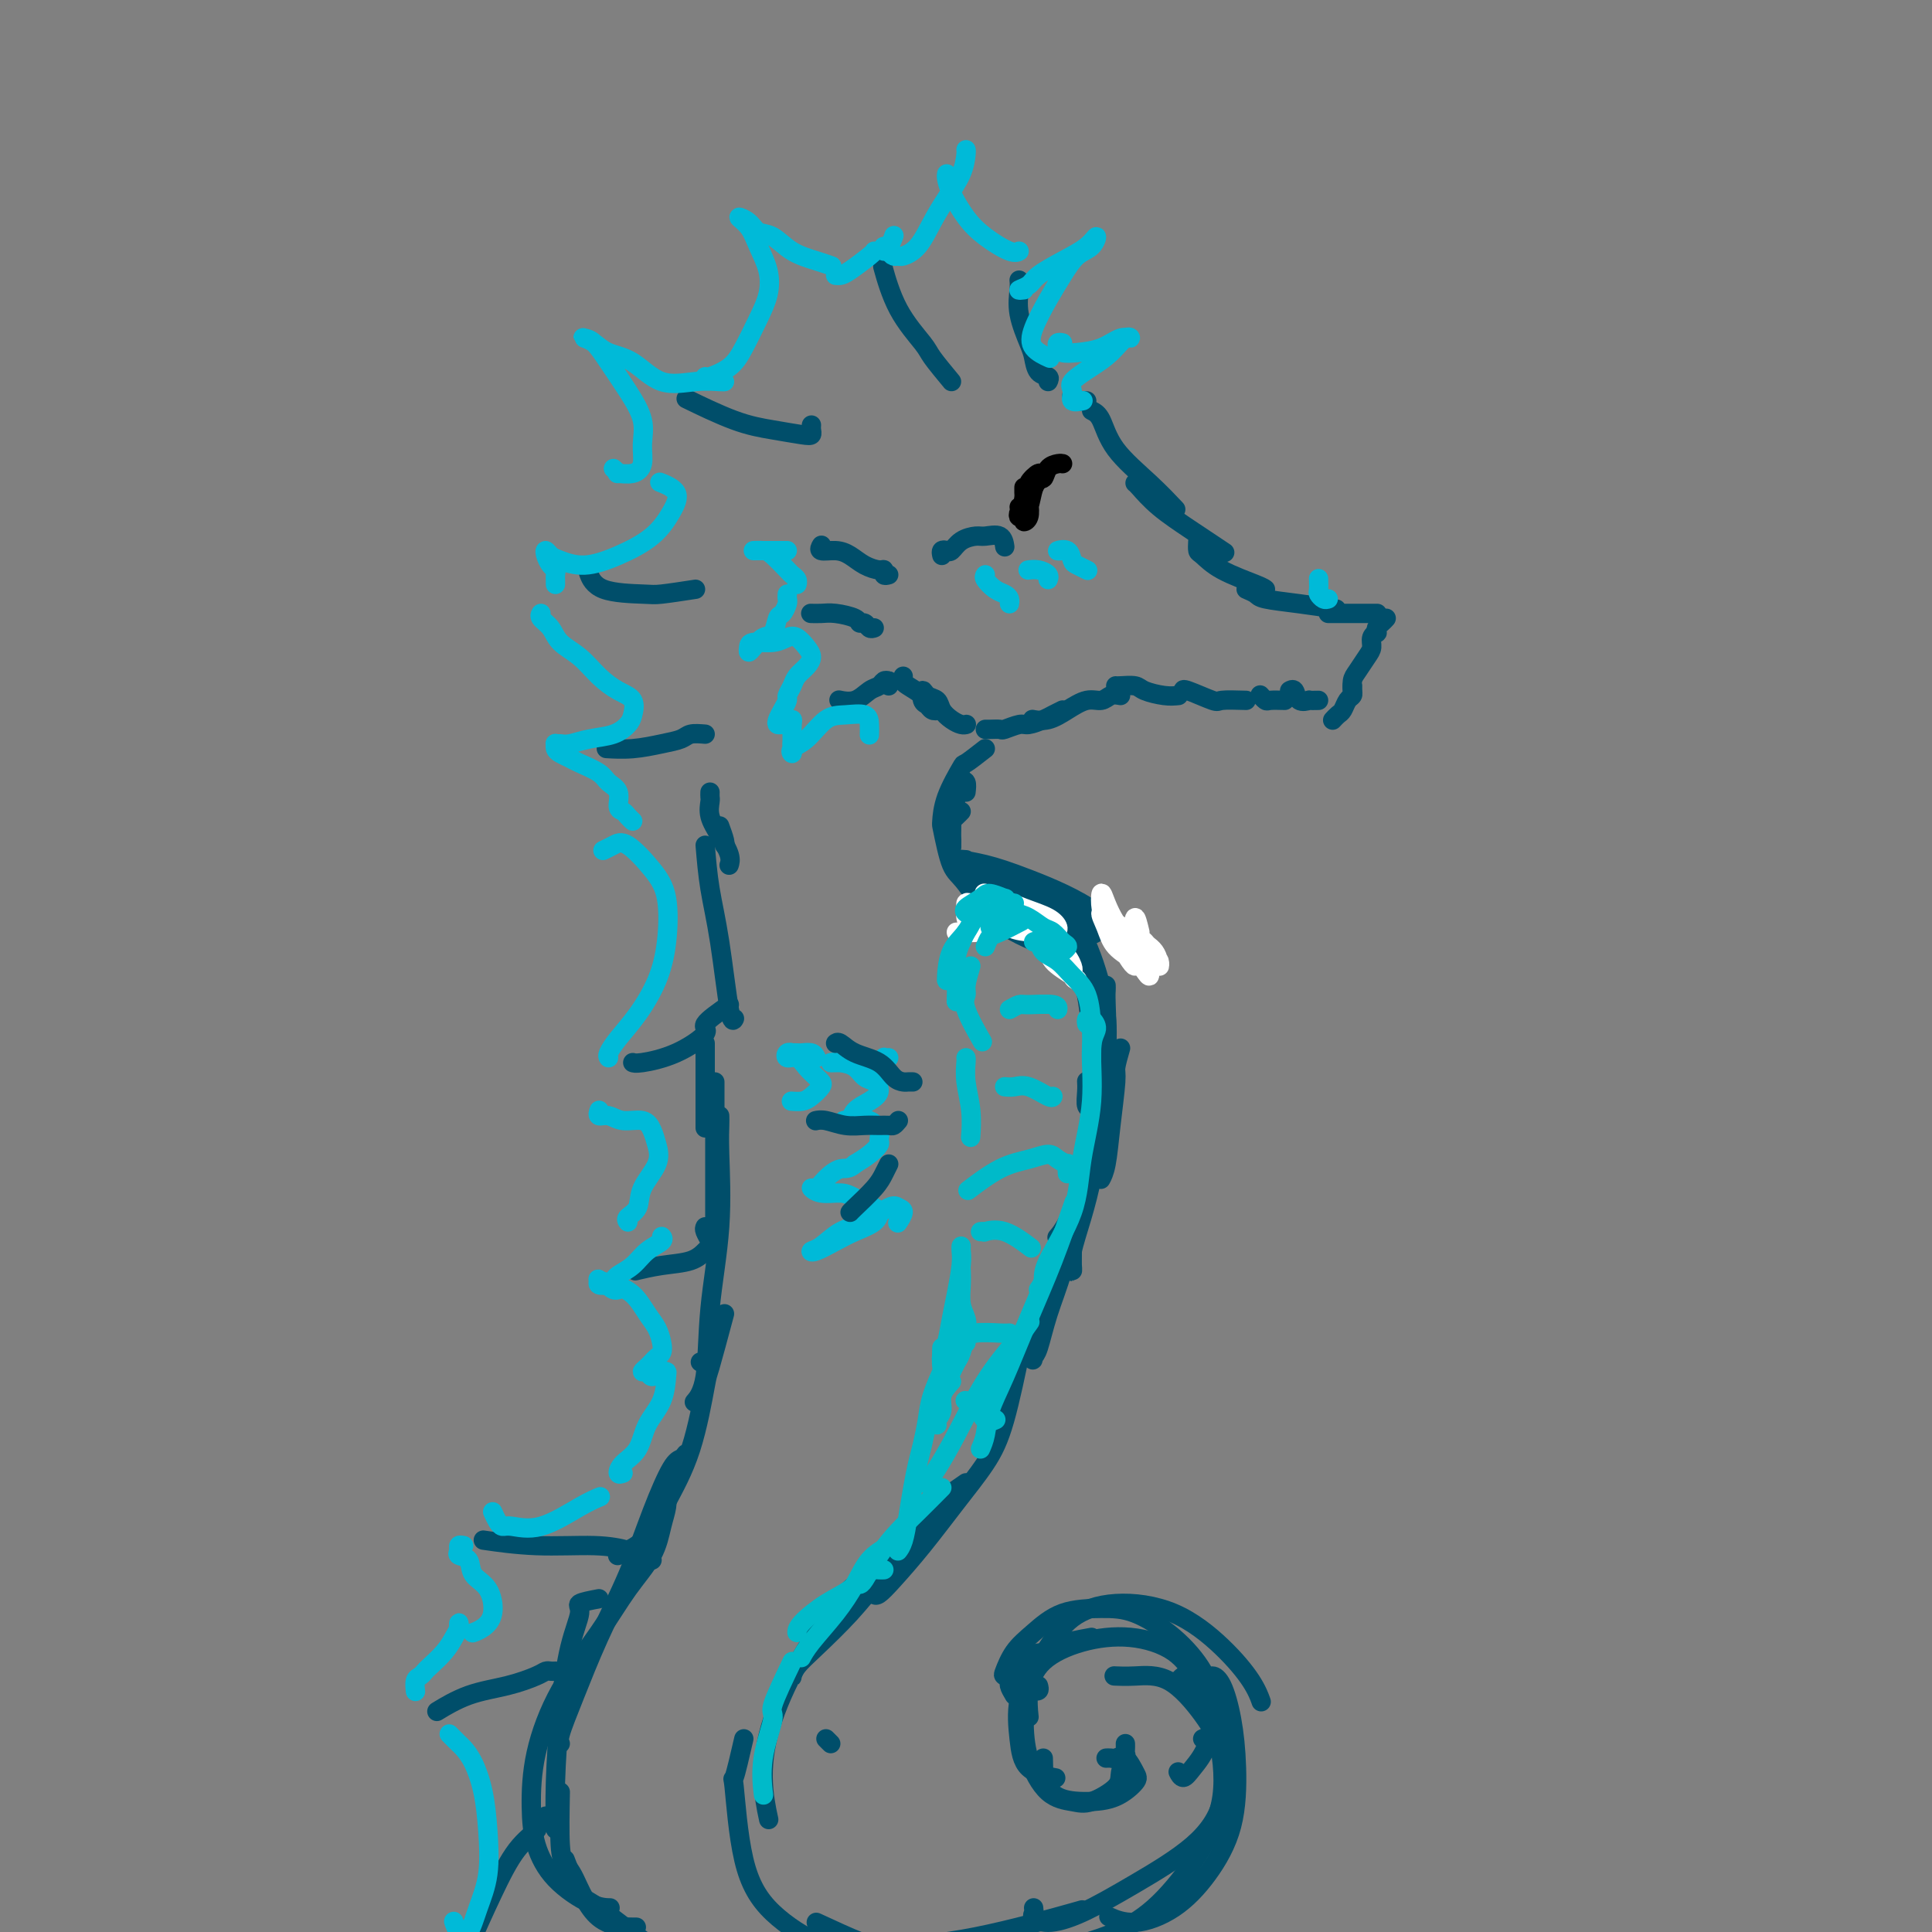 <svg viewBox='0 0 400 400' version='1.1' xmlns='http://www.w3.org/2000/svg' xmlns:xlink='http://www.w3.org/1999/xlink'><rect x="0" y="0" width="400" height="400" fill="#808080" stroke="none"/><g fill='none' stroke='rgb(0,78,106)' stroke-width='4' stroke-linecap='round' stroke-linejoin='round'><path d='M226,85c0.678,0.338 1.356,0.676 2,2c0.644,1.324 1.255,3.633 3,6c1.745,2.367 4.624,4.791 7,7c2.376,2.209 4.250,4.203 5,5c0.750,0.797 0.375,0.399 0,0'/><path d='M235,100c0.134,0.089 0.268,0.179 1,1c0.732,0.821 2.062,2.375 4,4c1.938,1.625 4.483,3.322 7,5c2.517,1.678 5.005,3.337 6,4c0.995,0.663 0.498,0.332 0,0'/><path d='M248,112c-0.044,0.801 -0.089,1.602 0,2c0.089,0.398 0.311,0.394 1,1c0.689,0.606 1.844,1.822 4,3c2.156,1.178 5.311,2.317 7,3c1.689,0.683 1.911,0.909 2,1c0.089,0.091 0.044,0.045 0,0'/><path d='M258,122c0.775,0.332 1.550,0.663 2,1c0.450,0.337 0.574,0.678 2,1c1.426,0.322 4.153,0.625 7,1c2.847,0.375 5.813,0.821 7,1c1.187,0.179 0.593,0.089 0,0'/><path d='M275,127c0.237,0.000 0.474,0.000 1,0c0.526,0.000 1.343,-0.000 2,0c0.657,0.000 1.156,0.000 2,0c0.844,-0.000 2.035,0.000 3,0c0.965,0.000 1.704,-0.000 2,0c0.296,0.000 0.148,0.000 0,0'/><path d='M287,128c-0.312,0.341 -0.623,0.682 -1,1c-0.377,0.318 -0.818,0.613 -1,1c-0.182,0.387 -0.103,0.865 0,1c0.103,0.135 0.231,-0.073 0,0c-0.231,0.073 -0.822,0.427 -1,1c-0.178,0.573 0.057,1.363 0,2c-0.057,0.637 -0.408,1.120 -1,2c-0.592,0.880 -1.427,2.159 -2,3c-0.573,0.841 -0.886,1.246 -1,2c-0.114,0.754 -0.031,1.857 0,2c0.031,0.143 0.009,-0.673 0,-1c-0.009,-0.327 -0.004,-0.163 0,0'/><path d='M280,142c-0.024,0.325 -0.048,0.650 0,1c0.048,0.350 0.167,0.724 0,1c-0.167,0.276 -0.619,0.452 -1,1c-0.381,0.548 -0.690,1.466 -1,2c-0.310,0.534 -0.622,0.682 -1,1c-0.378,0.318 -0.822,0.805 -1,1c-0.178,0.195 -0.089,0.097 0,0'/><path d='M273,145c-0.900,0.016 -1.800,0.032 -2,0c-0.200,-0.032 0.300,-0.114 0,0c-0.300,0.114 -1.400,0.422 -2,0c-0.600,-0.422 -0.700,-1.575 -1,-2c-0.300,-0.425 -0.800,-0.121 -1,0c-0.200,0.121 -0.100,0.061 0,0'/><path d='M266,145c-1.185,-0.030 -2.369,-0.060 -3,0c-0.631,0.060 -0.708,0.208 -1,0c-0.292,-0.208 -0.798,-0.774 -1,-1c-0.202,-0.226 -0.101,-0.113 0,0'/><path d='M258,145c-2.030,-0.061 -4.061,-0.121 -5,0c-0.939,0.121 -0.788,0.424 -2,0c-1.212,-0.424 -3.788,-1.576 -5,-2c-1.212,-0.424 -1.061,-0.121 -1,0c0.061,0.121 0.030,0.061 0,0'/><path d='M244,144c-0.853,0.083 -1.707,0.166 -3,0c-1.293,-0.166 -3.026,-0.580 -4,-1c-0.974,-0.420 -1.189,-0.844 -2,-1c-0.811,-0.156 -2.218,-0.042 -3,0c-0.782,0.042 -0.938,0.012 -1,0c-0.062,-0.012 -0.031,-0.006 0,0'/><path d='M232,144c-0.684,-0.125 -1.369,-0.250 -2,0c-0.631,0.250 -1.210,0.876 -2,1c-0.790,0.124 -1.792,-0.254 -3,0c-1.208,0.254 -2.623,1.140 -4,2c-1.377,0.860 -2.717,1.693 -4,2c-1.283,0.307 -2.509,0.088 -3,0c-0.491,-0.088 -0.245,-0.044 0,0'/><path d='M220,147c-0.700,0.342 -1.400,0.684 -2,1c-0.600,0.316 -1.101,0.607 -2,1c-0.899,0.393 -2.195,0.890 -3,1c-0.805,0.110 -1.120,-0.167 -2,0c-0.880,0.167 -2.327,0.777 -3,1c-0.673,0.223 -0.572,0.060 -1,0c-0.428,-0.060 -1.384,-0.016 -2,0c-0.616,0.016 -0.890,0.005 -1,0c-0.110,-0.005 -0.055,-0.002 0,0'/><path d='M200,150c0.068,-0.018 0.135,-0.036 0,0c-0.135,0.036 -0.474,0.127 -1,0c-0.526,-0.127 -1.241,-0.470 -2,-1c-0.759,-0.530 -1.563,-1.245 -2,-2c-0.437,-0.755 -0.506,-1.548 -1,-2c-0.494,-0.452 -1.412,-0.562 -2,-1c-0.588,-0.438 -0.847,-1.203 -1,-1c-0.153,0.203 -0.201,1.373 0,2c0.201,0.627 0.652,0.712 1,1c0.348,0.288 0.595,0.778 1,1c0.405,0.222 0.970,0.176 1,0c0.030,-0.176 -0.475,-0.482 -1,-1c-0.525,-0.518 -1.069,-1.249 -2,-2c-0.931,-0.751 -2.250,-1.521 -3,-2c-0.750,-0.479 -0.933,-0.667 -1,-1c-0.067,-0.333 -0.019,-0.809 0,-1c0.019,-0.191 0.010,-0.095 0,0'/><path d='M184,141c0.000,0.417 0.000,0.833 0,1c0.000,0.167 0.000,0.083 0,0'/><path d='M184,141c-0.352,-0.099 -0.704,-0.198 -1,0c-0.296,0.198 -0.535,0.694 -1,1c-0.465,0.306 -1.156,0.422 -2,1c-0.844,0.578 -1.843,1.617 -3,2c-1.157,0.383 -2.474,0.109 -3,0c-0.526,-0.109 -0.263,-0.055 0,0'/><path d='M181,130c-0.339,0.119 -0.678,0.238 -1,0c-0.322,-0.238 -0.628,-0.834 -1,-1c-0.372,-0.166 -0.811,0.099 -1,0c-0.189,-0.099 -0.128,-0.562 -1,-1c-0.872,-0.438 -2.679,-0.849 -4,-1c-1.321,-0.151 -2.158,-0.040 -3,0c-0.842,0.040 -1.688,0.011 -2,0c-0.312,-0.011 -0.089,-0.003 0,0c0.089,0.003 0.045,0.002 0,0'/><path d='M184,119c-0.434,0.118 -0.868,0.235 -1,0c-0.132,-0.235 0.037,-0.824 0,-1c-0.037,-0.176 -0.280,0.059 -1,0c-0.720,-0.059 -1.916,-0.412 -3,-1c-1.084,-0.588 -2.056,-1.412 -3,-2c-0.944,-0.588 -1.861,-0.941 -3,-1c-1.139,-0.059 -2.499,0.176 -3,0c-0.501,-0.176 -0.143,-0.765 0,-1c0.143,-0.235 0.072,-0.118 0,0'/><path d='M224,83c-0.417,0.000 -0.833,0.000 -1,0c-0.167,0.000 -0.083,0.000 0,0'/><path d='M225,83c-0.339,-0.030 -0.679,-0.060 -1,0c-0.321,0.060 -0.625,0.208 -1,0c-0.375,-0.208 -0.821,-0.774 -1,-1c-0.179,-0.226 -0.089,-0.113 0,0'/><path d='M217,79c0.200,-0.387 0.400,-0.773 0,-1c-0.400,-0.227 -1.399,-0.294 -2,-1c-0.601,-0.706 -0.802,-2.049 -1,-3c-0.198,-0.951 -0.393,-1.509 -1,-3c-0.607,-1.491 -1.627,-3.915 -2,-6c-0.373,-2.085 -0.101,-3.831 0,-5c0.101,-1.169 0.029,-1.763 0,-2c-0.029,-0.237 -0.014,-0.119 0,0'/><path d='M197,79c-1.592,-1.922 -3.183,-3.844 -4,-5c-0.817,-1.156 -0.858,-1.547 -2,-3c-1.142,-1.453 -3.384,-3.968 -5,-7c-1.616,-3.032 -2.604,-6.581 -3,-8c-0.396,-1.419 -0.198,-0.710 0,0'/><path d='M168,88c-0.024,0.315 -0.048,0.631 0,1c0.048,0.369 0.169,0.792 0,1c-0.169,0.208 -0.628,0.202 -2,0c-1.372,-0.202 -3.656,-0.601 -6,-1c-2.344,-0.399 -4.746,-0.800 -8,-2c-3.254,-1.200 -7.358,-3.200 -9,-4c-1.642,-0.800 -0.821,-0.400 0,0'/><path d='M144,122c-2.724,0.416 -5.448,0.833 -7,1c-1.552,0.167 -1.931,0.086 -4,0c-2.069,-0.086 -5.826,-0.177 -8,-1c-2.174,-0.823 -2.764,-2.378 -3,-3c-0.236,-0.622 -0.118,-0.311 0,0'/><path d='M146,152c-1.125,-0.091 -2.250,-0.182 -3,0c-0.750,0.182 -1.126,0.637 -2,1c-0.874,0.363 -2.244,0.633 -4,1c-1.756,0.367 -3.896,0.829 -6,1c-2.104,0.171 -4.173,0.049 -5,0c-0.827,-0.049 -0.414,-0.024 0,0'/><path d='M204,155c-1.660,1.297 -3.321,2.593 -4,3c-0.679,0.407 -0.378,-0.077 -1,1c-0.622,1.077 -2.167,3.713 -3,6c-0.833,2.287 -0.952,4.225 -1,5c-0.048,0.775 -0.024,0.388 0,0'/><path d='M195,171c0.638,3.131 1.276,6.262 2,8c0.724,1.738 1.534,2.085 3,4c1.466,1.915 3.587,5.400 7,8c3.413,2.600 8.118,4.314 10,5c1.882,0.686 0.941,0.343 0,0'/><path d='M200,178c-0.815,-0.062 -1.629,-0.124 -1,0c0.629,0.124 2.702,0.434 5,1c2.298,0.566 4.822,1.389 9,3c4.178,1.611 10.009,4.011 14,7c3.991,2.989 6.140,6.568 7,8c0.860,1.432 0.430,0.716 0,0'/><path d='M215,187c0.286,-0.395 0.572,-0.790 1,-1c0.428,-0.210 0.998,-0.236 1,0c0.002,0.236 -0.563,0.735 0,1c0.563,0.265 2.256,0.295 4,2c1.744,1.705 3.539,5.084 5,9c1.461,3.916 2.587,8.369 3,12c0.413,3.631 0.111,6.439 0,8c-0.111,1.561 -0.032,1.875 0,2c0.032,0.125 0.016,0.063 0,0'/><path d='M229,204c0.011,0.335 0.022,0.670 0,1c-0.022,0.330 -0.078,0.654 0,3c0.078,2.346 0.290,6.713 0,11c-0.290,4.287 -1.083,8.494 -2,13c-0.917,4.506 -1.957,9.311 -3,13c-1.043,3.689 -2.088,6.262 -3,8c-0.912,1.738 -1.689,2.639 -2,3c-0.311,0.361 -0.155,0.180 0,0'/><path d='M201,180c-0.825,0.117 -1.651,0.233 -2,0c-0.349,-0.233 -0.222,-0.816 0,-1c0.222,-0.184 0.540,0.031 1,0c0.460,-0.031 1.062,-0.308 2,0c0.938,0.308 2.211,1.199 4,2c1.789,0.801 4.092,1.511 7,3c2.908,1.489 6.421,3.759 9,5c2.579,1.241 4.225,1.455 5,2c0.775,0.545 0.678,1.423 0,2c-0.678,0.577 -1.937,0.855 -3,1c-1.063,0.145 -1.932,0.158 -3,0c-1.068,-0.158 -2.337,-0.486 -3,-1c-0.663,-0.514 -0.720,-1.214 -1,-2c-0.280,-0.786 -0.783,-1.657 -1,-2c-0.217,-0.343 -0.147,-0.157 0,0c0.147,0.157 0.370,0.284 1,1c0.630,0.716 1.667,2.019 3,4c1.333,1.981 2.961,4.639 4,8c1.039,3.361 1.490,7.425 2,11c0.510,3.575 1.079,6.661 1,9c-0.079,2.339 -0.806,3.929 -1,5c-0.194,1.071 0.144,1.621 0,2c-0.144,0.379 -0.771,0.586 -1,0c-0.229,-0.586 -0.062,-1.965 0,-3c0.062,-1.035 0.018,-1.724 0,-2c-0.018,-0.276 -0.009,-0.138 0,0'/><path d='M232,217c-0.447,1.565 -0.894,3.131 -1,4c-0.106,0.869 0.129,1.042 0,3c-0.129,1.958 -0.622,5.700 -1,9c-0.378,3.300 -0.640,6.158 -1,8c-0.360,1.842 -0.817,2.669 -1,3c-0.183,0.331 -0.091,0.165 0,0'/><path d='M229,232c-0.776,2.048 -1.553,4.095 -2,6c-0.447,1.905 -0.565,3.667 -1,6c-0.435,2.333 -1.188,5.237 -2,8c-0.812,2.763 -1.682,5.384 -2,7c-0.318,1.616 -0.085,2.227 0,3c0.085,0.773 0.023,1.708 0,1c-0.023,-0.708 -0.007,-3.059 0,-4c0.007,-0.941 0.003,-0.470 0,0'/><path d='M226,243c-1.195,2.720 -2.390,5.440 -3,7c-0.610,1.560 -0.636,1.962 -1,4c-0.364,2.038 -1.065,5.714 -2,9c-0.935,3.286 -2.103,6.182 -3,9c-0.897,2.818 -1.522,5.556 -2,7c-0.478,1.444 -0.809,1.593 -1,2c-0.191,0.407 -0.244,1.071 0,0c0.244,-1.071 0.784,-3.877 1,-5c0.216,-1.123 0.108,-0.561 0,0'/><path d='M222,194c-1.620,-0.360 -3.241,-0.720 -4,-1c-0.759,-0.280 -0.658,-0.480 -1,-1c-0.342,-0.520 -1.128,-1.359 -2,-2c-0.872,-0.641 -1.829,-1.082 -3,-2c-1.171,-0.918 -2.555,-2.313 -4,-3c-1.445,-0.687 -2.952,-0.667 -4,-1c-1.048,-0.333 -1.637,-1.019 -2,-1c-0.363,0.019 -0.499,0.744 0,1c0.499,0.256 1.635,0.042 2,0c0.365,-0.042 -0.039,0.089 0,0c0.039,-0.089 0.522,-0.398 0,-1c-0.522,-0.602 -2.049,-1.498 -3,-2c-0.951,-0.502 -1.326,-0.611 -2,-1c-0.674,-0.389 -1.645,-1.060 -2,-2c-0.355,-0.940 -0.092,-2.150 0,-3c0.092,-0.850 0.014,-1.342 0,-2c-0.014,-0.658 0.035,-1.483 0,-2c-0.035,-0.517 -0.154,-0.726 0,-1c0.154,-0.274 0.580,-0.612 1,-1c0.420,-0.388 0.834,-0.825 1,-1c0.166,-0.175 0.083,-0.087 0,0'/><path d='M200,164c0.091,-0.794 0.182,-1.589 0,-2c-0.182,-0.411 -0.637,-0.439 -1,0c-0.363,0.439 -0.633,1.344 -1,3c-0.367,1.656 -0.829,4.061 -1,6c-0.171,1.939 -0.049,3.411 0,4c0.049,0.589 0.024,0.294 0,0'/></g>
<g fill='none' stroke='rgb(255,255,255)' stroke-width='4' stroke-linecap='round' stroke-linejoin='round'><path d='M213,192c0.104,-0.447 0.208,-0.894 0,-1c-0.208,-0.106 -0.729,0.129 -1,0c-0.271,-0.129 -0.292,-0.622 -1,-1c-0.708,-0.378 -2.102,-0.641 -3,-1c-0.898,-0.359 -1.301,-0.814 -2,-1c-0.699,-0.186 -1.694,-0.102 -2,0c-0.306,0.102 0.077,0.221 1,1c0.923,0.779 2.387,2.217 4,3c1.613,0.783 3.374,0.912 5,1c1.626,0.088 3.117,0.136 4,0c0.883,-0.136 1.157,-0.457 1,-1c-0.157,-0.543 -0.746,-1.308 -2,-2c-1.254,-0.692 -3.173,-1.310 -5,-2c-1.827,-0.690 -3.562,-1.453 -5,-2c-1.438,-0.547 -2.579,-0.878 -3,-1c-0.421,-0.122 -0.120,-0.035 0,0c0.120,0.035 0.060,0.017 0,0'/><path d='M216,193c-1.196,-0.350 -2.391,-0.700 -3,-1c-0.609,-0.300 -0.631,-0.548 -1,-1c-0.369,-0.452 -1.083,-1.106 -1,-1c0.083,0.106 0.964,0.971 2,2c1.036,1.029 2.226,2.222 3,3c0.774,0.778 1.131,1.141 2,2c0.869,0.859 2.249,2.213 3,3c0.751,0.787 0.872,1.006 1,1c0.128,-0.006 0.264,-0.238 0,-1c-0.264,-0.762 -0.929,-2.055 -2,-3c-1.071,-0.945 -2.550,-1.541 -3,-2c-0.450,-0.459 0.128,-0.782 0,-1c-0.128,-0.218 -0.961,-0.331 -1,0c-0.039,0.331 0.718,1.106 1,2c0.282,0.894 0.089,1.906 1,3c0.911,1.094 2.925,2.271 4,3c1.075,0.729 1.211,1.009 1,1c-0.211,-0.009 -0.769,-0.306 -1,-1c-0.231,-0.694 -0.133,-1.783 -1,-3c-0.867,-1.217 -2.697,-2.562 -4,-4c-1.303,-1.438 -2.080,-2.971 -3,-4c-0.920,-1.029 -1.983,-1.555 -3,-2c-1.017,-0.445 -1.987,-0.810 -3,-1c-1.013,-0.190 -2.070,-0.206 -3,0c-0.930,0.206 -1.734,0.632 -2,1c-0.266,0.368 0.005,0.676 0,1c-0.005,0.324 -0.287,0.664 0,1c0.287,0.336 1.144,0.668 2,1'/><path d='M205,192c0.638,0.606 2.232,0.121 3,0c0.768,-0.121 0.709,0.122 1,0c0.291,-0.122 0.933,-0.611 1,-1c0.067,-0.389 -0.441,-0.679 -1,-1c-0.559,-0.321 -1.169,-0.672 -2,-1c-0.831,-0.328 -1.884,-0.632 -3,-1c-1.116,-0.368 -2.297,-0.800 -3,-1c-0.703,-0.200 -0.929,-0.169 -1,0c-0.071,0.169 0.013,0.476 0,1c-0.013,0.524 -0.122,1.265 0,2c0.122,0.735 0.474,1.465 1,2c0.526,0.535 1.227,0.875 1,1c-0.227,0.125 -1.380,0.033 -2,0c-0.620,-0.033 -0.705,-0.009 -1,0c-0.295,0.009 -0.798,0.003 -1,0c-0.202,-0.003 -0.101,-0.001 0,0'/><path d='M236,193c-0.376,-1.570 -0.752,-3.140 -1,-3c-0.248,0.140 -0.368,1.991 0,3c0.368,1.009 1.222,1.176 2,2c0.778,0.824 1.479,2.307 2,3c0.521,0.693 0.864,0.598 1,1c0.136,0.402 0.067,1.303 0,1c-0.067,-0.303 -0.131,-1.810 -1,-3c-0.869,-1.190 -2.544,-2.061 -4,-3c-1.456,-0.939 -2.692,-1.944 -4,-3c-1.308,-1.056 -2.688,-2.161 -3,-2c-0.312,0.161 0.442,1.590 1,3c0.558,1.410 0.919,2.800 2,4c1.081,1.200 2.884,2.208 4,3c1.116,0.792 1.547,1.367 2,2c0.453,0.633 0.928,1.324 1,1c0.072,-0.324 -0.257,-1.662 -1,-3c-0.743,-1.338 -1.898,-2.674 -3,-4c-1.102,-1.326 -2.149,-2.641 -3,-4c-0.851,-1.359 -1.505,-2.760 -2,-4c-0.495,-1.240 -0.830,-2.318 -1,-2c-0.170,0.318 -0.175,2.033 0,3c0.175,0.967 0.530,1.187 1,2c0.470,0.813 1.054,2.218 2,4c0.946,1.782 2.255,3.941 3,5c0.745,1.059 0.927,1.017 1,1c0.073,-0.017 0.036,-0.008 0,0'/></g>
<g fill='none' stroke='rgb(0,78,106)' stroke-width='4' stroke-linecap='round' stroke-linejoin='round'><path d='M149,171c0.422,1.156 0.844,2.311 1,3c0.156,0.689 0.044,0.911 0,1c-0.044,0.089 -0.022,0.044 0,0'/><path d='M147,164c-0.012,0.375 -0.024,0.751 0,1c0.024,0.249 0.083,0.372 0,1c-0.083,0.628 -0.310,1.762 0,3c0.310,1.238 1.155,2.579 2,4c0.845,1.421 1.689,2.921 2,4c0.311,1.079 0.089,1.737 0,2c-0.089,0.263 -0.044,0.132 0,0'/><path d='M146,175c0.249,2.967 0.498,5.933 1,9c0.502,3.067 1.258,6.234 2,11c0.742,4.766 1.469,11.129 2,14c0.531,2.871 0.866,2.249 1,2c0.134,-0.249 0.067,-0.124 0,0'/><path d='M146,216c0.000,6.667 0.000,13.333 0,16c0.000,2.667 0.000,1.333 0,0'/><path d='M148,224c0.000,4.827 0.000,9.655 0,13c0.000,3.345 0.000,5.208 0,8c0.000,2.792 0.000,6.512 0,8c0.000,1.488 0.000,0.744 0,0'/><path d='M149,231c0.015,0.510 0.030,1.021 0,2c-0.030,0.979 -0.107,2.427 0,6c0.107,3.573 0.396,9.269 0,15c-0.396,5.731 -1.477,11.495 -2,17c-0.523,5.505 -0.487,10.751 -1,14c-0.513,3.249 -1.575,4.500 -2,5c-0.425,0.500 -0.212,0.250 0,0'/><path d='M150,272c-1.212,4.515 -2.424,9.030 -3,11c-0.576,1.970 -0.518,1.396 -1,4c-0.482,2.604 -1.506,8.386 -3,13c-1.494,4.614 -3.458,8.060 -5,11c-1.542,2.940 -2.661,5.376 -4,7c-1.339,1.624 -2.899,2.437 -4,3c-1.101,0.563 -1.743,0.875 -2,1c-0.257,0.125 -0.128,0.062 0,0'/><path d='M142,301c-0.287,0.386 -0.575,0.772 -1,1c-0.425,0.228 -0.988,0.298 -2,2c-1.012,1.702 -2.475,5.037 -4,9c-1.525,3.963 -3.113,8.554 -5,13c-1.887,4.446 -4.075,8.747 -6,13c-1.925,4.253 -3.588,8.460 -5,12c-1.412,3.540 -2.572,6.415 -3,8c-0.428,1.585 -0.122,1.882 0,2c0.122,0.118 0.061,0.059 0,0'/><path d='M124,331c-1.737,0.330 -3.474,0.661 -4,1c-0.526,0.339 0.160,0.688 0,2c-0.160,1.312 -1.167,3.589 -2,7c-0.833,3.411 -1.491,7.955 -2,13c-0.509,5.045 -0.868,10.589 -1,15c-0.132,4.411 -0.038,7.689 0,9c0.038,1.311 0.019,0.656 0,0'/><path d='M116,371c-0.078,4.226 -0.156,8.453 0,11c0.156,2.547 0.547,3.415 1,4c0.453,0.585 0.967,0.889 2,3c1.033,2.111 2.586,6.030 5,8c2.414,1.970 5.690,1.991 7,2c1.310,0.009 0.655,0.004 0,0'/><path d='M216,268c-1.646,4.221 -3.291,8.442 -4,10c-0.709,1.558 -0.480,0.452 -1,3c-0.520,2.548 -1.787,8.751 -3,13c-1.213,4.249 -2.370,6.543 -4,9c-1.630,2.457 -3.733,5.076 -6,8c-2.267,2.924 -4.699,6.153 -7,9c-2.301,2.847 -4.473,5.313 -6,7c-1.527,1.687 -2.409,2.597 -3,3c-0.591,0.403 -0.890,0.301 -1,0c-0.110,-0.301 -0.031,-0.800 0,-1c0.031,-0.200 0.016,-0.100 0,0'/><path d='M200,307c-2.535,1.775 -5.070,3.550 -6,4c-0.930,0.450 -0.254,-0.424 -1,1c-0.746,1.424 -2.914,5.147 -5,8c-2.086,2.853 -4.090,4.834 -6,7c-1.910,2.166 -3.727,4.515 -6,7c-2.273,2.485 -5.001,5.107 -7,7c-1.999,1.893 -3.268,3.057 -4,4c-0.732,0.943 -0.928,1.665 -1,2c-0.072,0.335 -0.019,0.282 0,0c0.019,-0.282 0.006,-0.795 0,-1c-0.006,-0.205 -0.003,-0.103 0,0'/><path d='M178,328c-0.531,0.045 -1.061,0.091 -2,1c-0.939,0.909 -2.286,2.683 -4,5c-1.714,2.317 -3.793,5.179 -6,9c-2.207,3.821 -4.540,8.602 -6,13c-1.460,4.398 -2.047,8.415 -2,12c0.047,3.585 0.728,6.739 1,8c0.272,1.261 0.136,0.631 0,0'/><path d='M172,361c-0.417,-0.417 -0.833,-0.833 -1,-1c-0.167,-0.167 -0.083,-0.083 0,0'/><path d='M154,360c-0.816,3.533 -1.631,7.067 -2,8c-0.369,0.933 -0.291,-0.734 0,2c0.291,2.734 0.796,9.871 2,15c1.204,5.129 3.106,8.251 6,11c2.894,2.749 6.779,5.125 9,6c2.221,0.875 2.777,0.250 3,0c0.223,-0.250 0.111,-0.125 0,0'/><path d='M169,398c3.367,1.557 6.734,3.113 9,4c2.266,0.887 3.432,1.104 7,1c3.568,-0.104 9.537,-0.528 17,-2c7.463,-1.472 16.418,-3.992 20,-5c3.582,-1.008 1.791,-0.504 0,0'/><path d='M214,395c0.052,0.347 0.104,0.693 0,1c-0.104,0.307 -0.364,0.574 0,1c0.364,0.426 1.352,1.010 3,1c1.648,-0.010 3.957,-0.615 7,-2c3.043,-1.385 6.820,-3.550 11,-6c4.180,-2.450 8.764,-5.186 12,-8c3.236,-2.814 5.125,-5.707 6,-9c0.875,-3.293 0.735,-6.988 0,-10c-0.735,-3.012 -2.064,-5.343 -4,-8c-1.936,-2.657 -4.478,-5.640 -7,-7c-2.522,-1.360 -5.025,-1.097 -7,-1c-1.975,0.097 -3.421,0.028 -4,0c-0.579,-0.028 -0.289,-0.014 0,0'/><path d='M249,360c0.863,-0.393 1.726,-0.787 2,-1c0.274,-0.213 -0.040,-0.247 0,-1c0.040,-0.753 0.433,-2.225 0,-4c-0.433,-1.775 -1.691,-3.852 -3,-6c-1.309,-2.148 -2.670,-4.365 -5,-6c-2.330,-1.635 -5.630,-2.686 -9,-3c-3.370,-0.314 -6.812,0.109 -10,1c-3.188,0.891 -6.123,2.249 -8,4c-1.877,1.751 -2.698,3.894 -3,6c-0.302,2.106 -0.086,4.173 0,5c0.086,0.827 0.043,0.413 0,0'/><path d='M215,349c0.118,0.409 0.236,0.818 0,1c-0.236,0.182 -0.825,0.138 -1,0c-0.175,-0.138 0.065,-0.371 0,-1c-0.065,-0.629 -0.433,-1.655 0,-3c0.433,-1.345 1.668,-3.009 3,-5c1.332,-1.991 2.762,-4.308 5,-6c2.238,-1.692 5.283,-2.758 9,-3c3.717,-0.242 8.107,0.338 12,2c3.893,1.662 7.291,4.404 10,7c2.709,2.596 4.729,5.045 6,7c1.271,1.955 1.792,3.416 2,4c0.208,0.584 0.104,0.292 0,0'/><path d='M250,348c0.249,-0.497 0.497,-0.994 1,-1c0.503,-0.006 1.260,0.477 2,2c0.740,1.523 1.465,4.084 2,7c0.535,2.916 0.882,6.187 1,10c0.118,3.813 0.006,8.167 -1,12c-1.006,3.833 -2.908,7.146 -5,10c-2.092,2.854 -4.375,5.250 -7,7c-2.625,1.750 -5.591,2.856 -8,3c-2.409,0.144 -4.260,-0.673 -5,-1c-0.740,-0.327 -0.370,-0.163 0,0'/><path d='M226,339c-3.018,0.552 -6.035,1.103 -8,2c-1.965,0.897 -2.876,2.139 -4,4c-1.124,1.861 -2.461,4.341 -3,7c-0.539,2.659 -0.278,5.496 0,8c0.278,2.504 0.575,4.674 2,6c1.425,1.326 3.979,1.807 5,2c1.021,0.193 0.511,0.096 0,0'/><path d='M216,364c0.053,1.660 0.106,3.319 0,4c-0.106,0.681 -0.371,0.383 0,1c0.371,0.617 1.379,2.151 3,3c1.621,0.849 3.854,1.015 6,1c2.146,-0.015 4.204,-0.210 6,-1c1.796,-0.790 3.330,-2.173 4,-3c0.670,-0.827 0.477,-1.097 0,-2c-0.477,-0.903 -1.238,-2.438 -2,-3c-0.762,-0.562 -1.524,-0.151 -2,0c-0.476,0.151 -0.667,0.041 -1,0c-0.333,-0.041 -0.810,-0.012 -1,0c-0.190,0.012 -0.095,0.006 0,0'/><path d='M233,361c0.008,0.320 0.017,0.640 0,1c-0.017,0.360 -0.059,0.759 0,1c0.059,0.241 0.219,0.324 0,1c-0.219,0.676 -0.816,1.944 -1,3c-0.184,1.056 0.046,1.899 -1,3c-1.046,1.101 -3.366,2.461 -5,3c-1.634,0.539 -2.581,0.256 -4,0c-1.419,-0.256 -3.308,-0.486 -5,-2c-1.692,-1.514 -3.186,-4.314 -4,-7c-0.814,-2.686 -0.946,-5.259 -1,-8c-0.054,-2.741 -0.028,-5.649 0,-8c0.028,-2.351 0.059,-4.146 1,-5c0.941,-0.854 2.792,-0.768 4,-1c1.208,-0.232 1.774,-0.780 2,-1c0.226,-0.220 0.113,-0.110 0,0'/><path d='M210,351c-0.450,-0.761 -0.901,-1.522 -1,-2c-0.099,-0.478 0.152,-0.671 0,-1c-0.152,-0.329 -0.708,-0.792 -1,-1c-0.292,-0.208 -0.320,-0.161 0,-1c0.320,-0.839 0.988,-2.564 2,-4c1.012,-1.436 2.369,-2.582 4,-4c1.631,-1.418 3.536,-3.109 6,-4c2.464,-0.891 5.487,-0.983 8,-1c2.513,-0.017 4.514,0.042 7,1c2.486,0.958 5.455,2.816 8,5c2.545,2.184 4.665,4.695 6,7c1.335,2.305 1.885,4.404 2,7c0.115,2.596 -0.204,5.690 -1,8c-0.796,2.310 -2.069,3.836 -3,5c-0.931,1.164 -1.520,1.967 -2,2c-0.480,0.033 -0.851,-0.705 -1,-1c-0.149,-0.295 -0.074,-0.148 0,0'/><path d='M244,348c0.581,-0.717 1.162,-1.435 2,-1c0.838,0.435 1.932,2.022 3,4c1.068,1.978 2.111,4.346 3,8c0.889,3.654 1.624,8.594 1,13c-0.624,4.406 -2.606,8.277 -5,12c-2.394,3.723 -5.198,7.297 -8,10c-2.802,2.703 -5.600,4.535 -9,6c-3.400,1.465 -7.400,2.561 -9,3c-1.600,0.439 -0.800,0.219 0,0'/><path d='M138,309c0.084,0.954 0.168,1.909 0,3c-0.168,1.091 -0.589,2.320 -1,4c-0.411,1.680 -0.814,3.813 -2,6c-1.186,2.187 -3.155,4.428 -5,7c-1.845,2.572 -3.565,5.477 -6,9c-2.435,3.523 -5.586,7.666 -8,12c-2.414,4.334 -4.092,8.860 -5,13c-0.908,4.140 -1.045,7.894 -1,11c0.045,3.106 0.272,5.564 1,8c0.728,2.436 1.958,4.849 4,7c2.042,2.151 4.896,4.041 7,5c2.104,0.959 3.458,0.988 4,1c0.542,0.012 0.271,0.006 0,0'/><path d='M117,385c1.093,2.837 2.185,5.675 3,7c0.815,1.325 1.352,1.139 4,3c2.648,1.861 7.405,5.770 11,8c3.595,2.230 6.027,2.780 7,3c0.973,0.220 0.486,0.110 0,0'/><path d='M145,282c0.423,-0.113 0.845,-0.226 1,0c0.155,0.226 0.042,0.792 0,1c-0.042,0.208 -0.012,0.060 0,0c0.012,-0.060 0.006,-0.030 0,0'/><path d='M151,208c-2.243,1.569 -4.485,3.138 -5,4c-0.515,0.862 0.699,1.015 0,2c-0.699,0.985 -3.311,2.800 -6,4c-2.689,1.200 -5.455,1.785 -7,2c-1.545,0.215 -1.870,0.062 -2,0c-0.130,-0.062 -0.065,-0.031 0,0'/><path d='M146,254c-0.109,0.222 -0.218,0.445 0,1c0.218,0.555 0.762,1.444 1,2c0.238,0.556 0.168,0.780 0,1c-0.168,0.220 -0.435,0.437 -1,1c-0.565,0.563 -1.430,1.470 -3,2c-1.570,0.530 -3.846,0.681 -6,1c-2.154,0.319 -4.187,0.805 -5,1c-0.813,0.195 -0.407,0.097 0,0'/><path d='M135,323c-0.364,-0.444 -0.728,-0.889 -1,-1c-0.272,-0.111 -0.453,0.110 -1,0c-0.547,-0.110 -1.462,-0.552 -3,-1c-1.538,-0.448 -3.701,-0.904 -7,-1c-3.299,-0.096 -7.734,0.166 -12,0c-4.266,-0.166 -8.362,-0.762 -10,-1c-1.638,-0.238 -0.819,-0.119 0,0'/><path d='M115,346c-0.335,0.017 -0.671,0.033 -1,0c-0.329,-0.033 -0.653,-0.117 -1,0c-0.347,0.117 -0.717,0.435 -2,1c-1.283,0.565 -3.478,1.378 -6,2c-2.522,0.622 -5.371,1.052 -8,2c-2.629,0.948 -5.037,2.414 -6,3c-0.963,0.586 -0.482,0.293 0,0'/><path d='M113,376c-0.935,0.800 -1.870,1.600 -2,2c-0.130,0.400 0.546,0.399 0,1c-0.546,0.601 -2.315,1.805 -4,4c-1.685,2.195 -3.287,5.382 -5,9c-1.713,3.618 -3.538,7.666 -5,11c-1.462,3.334 -2.561,5.952 -3,7c-0.439,1.048 -0.220,0.524 0,0'/></g>
<g fill='none' stroke='rgb(0,186,216)' stroke-width='4' stroke-linecap='round' stroke-linejoin='round'><path d='M96,320c-0.438,-0.086 -0.877,-0.171 -1,0c-0.123,0.171 0.068,0.599 0,1c-0.068,0.401 -0.395,0.775 0,1c0.395,0.225 1.512,0.302 2,1c0.488,0.698 0.348,2.019 1,3c0.652,0.981 2.097,1.622 3,3c0.903,1.378 1.263,3.493 1,5c-0.263,1.507 -1.148,2.406 -2,3c-0.852,0.594 -1.672,0.884 -2,1c-0.328,0.116 -0.164,0.058 0,0'/><path d='M95,337c-0.020,-0.494 -0.040,-0.987 0,-1c0.040,-0.013 0.141,0.455 0,1c-0.141,0.545 -0.524,1.169 -1,2c-0.476,0.831 -1.045,1.871 -2,3c-0.955,1.129 -2.294,2.348 -3,3c-0.706,0.652 -0.778,0.735 -1,1c-0.222,0.265 -0.596,0.710 -1,1c-0.404,0.290 -0.840,0.424 -1,1c-0.160,0.576 -0.046,1.593 0,2c0.046,0.407 0.023,0.203 0,0'/><path d='M93,359c0.327,0.325 0.655,0.650 1,1c0.345,0.350 0.709,0.726 1,1c0.291,0.274 0.510,0.448 1,1c0.490,0.552 1.250,1.482 2,3c0.750,1.518 1.491,3.623 2,6c0.509,2.377 0.785,5.028 1,8c0.215,2.972 0.369,6.267 0,9c-0.369,2.733 -1.262,4.904 -2,7c-0.738,2.096 -1.322,4.119 -2,5c-0.678,0.881 -1.452,0.622 -2,0c-0.548,-0.622 -0.871,-1.606 -1,-2c-0.129,-0.394 -0.065,-0.197 0,0'/><path d='M102,313c0.336,0.724 0.673,1.449 1,2c0.327,0.551 0.645,0.929 1,1c0.355,0.071 0.747,-0.163 2,0c1.253,0.163 3.367,0.724 6,0c2.633,-0.724 5.786,-2.733 8,-4c2.214,-1.267 3.490,-1.790 4,-2c0.510,-0.210 0.255,-0.105 0,0'/><path d='M129,305c-0.455,0.168 -0.910,0.336 -1,0c-0.090,-0.336 0.186,-1.176 1,-2c0.814,-0.824 2.166,-1.632 3,-3c0.834,-1.368 1.150,-3.296 2,-5c0.850,-1.704 2.235,-3.184 3,-5c0.765,-1.816 0.910,-3.969 1,-5c0.090,-1.031 0.125,-0.941 0,-1c-0.125,-0.059 -0.409,-0.268 -1,0c-0.591,0.268 -1.490,1.011 -2,1c-0.510,-0.011 -0.631,-0.777 -1,-1c-0.369,-0.223 -0.985,0.095 -1,0c-0.015,-0.095 0.571,-0.605 1,-1c0.429,-0.395 0.701,-0.675 1,-1c0.299,-0.325 0.625,-0.694 1,-1c0.375,-0.306 0.800,-0.551 1,-1c0.200,-0.449 0.175,-1.104 0,-2c-0.175,-0.896 -0.499,-2.033 -1,-3c-0.501,-0.967 -1.177,-1.763 -2,-3c-0.823,-1.237 -1.792,-2.916 -3,-4c-1.208,-1.084 -2.656,-1.572 -4,-2c-1.344,-0.428 -2.584,-0.794 -3,-1c-0.416,-0.206 -0.008,-0.251 0,0c0.008,0.251 -0.382,0.798 0,1c0.382,0.202 1.538,0.058 2,0c0.462,-0.058 0.231,-0.029 0,0'/><path d='M128,267c-0.282,0.088 -0.564,0.176 -1,0c-0.436,-0.176 -1.026,-0.617 -1,-1c0.026,-0.383 0.670,-0.708 1,-1c0.330,-0.292 0.348,-0.551 1,-1c0.652,-0.449 1.940,-1.087 3,-2c1.060,-0.913 1.892,-2.100 3,-3c1.108,-0.900 2.491,-1.511 3,-2c0.509,-0.489 0.146,-0.854 0,-1c-0.146,-0.146 -0.073,-0.073 0,0'/><path d='M130,253c-0.220,-0.284 -0.440,-0.568 0,-1c0.440,-0.432 1.541,-1.011 2,-2c0.459,-0.989 0.277,-2.388 1,-4c0.723,-1.612 2.353,-3.436 3,-5c0.647,-1.564 0.311,-2.868 0,-4c-0.311,-1.132 -0.599,-2.092 -1,-3c-0.401,-0.908 -0.917,-1.764 -2,-2c-1.083,-0.236 -2.735,0.147 -4,0c-1.265,-0.147 -2.143,-0.823 -3,-1c-0.857,-0.177 -1.692,0.145 -2,0c-0.308,-0.145 -0.088,-0.756 0,-1c0.088,-0.244 0.044,-0.122 0,0'/><path d='M126,219c-0.134,-0.191 -0.267,-0.381 0,-1c0.267,-0.619 0.935,-1.666 2,-3c1.065,-1.334 2.527,-2.956 4,-5c1.473,-2.044 2.956,-4.510 4,-7c1.044,-2.490 1.647,-5.004 2,-8c0.353,-2.996 0.455,-6.473 0,-9c-0.455,-2.527 -1.467,-4.102 -3,-6c-1.533,-1.898 -3.586,-4.117 -5,-5c-1.414,-0.883 -2.188,-0.430 -3,0c-0.812,0.430 -1.660,0.837 -2,1c-0.340,0.163 -0.170,0.081 0,0'/><path d='M131,170c-0.343,-0.319 -0.687,-0.638 -1,-1c-0.313,-0.362 -0.596,-0.768 -1,-1c-0.404,-0.232 -0.931,-0.289 -1,-1c-0.069,-0.711 0.319,-2.074 0,-3c-0.319,-0.926 -1.346,-1.414 -2,-2c-0.654,-0.586 -0.936,-1.270 -2,-2c-1.064,-0.730 -2.912,-1.506 -4,-2c-1.088,-0.494 -1.417,-0.707 -2,-1c-0.583,-0.293 -1.422,-0.667 -2,-1c-0.578,-0.333 -0.896,-0.624 -1,-1c-0.104,-0.376 0.007,-0.836 0,-1c-0.007,-0.164 -0.133,-0.032 0,0c0.133,0.032 0.526,-0.036 1,0c0.474,0.036 1.030,0.177 2,0c0.970,-0.177 2.353,-0.670 4,-1c1.647,-0.330 3.558,-0.496 5,-1c1.442,-0.504 2.417,-1.344 3,-2c0.583,-0.656 0.776,-1.127 1,-2c0.224,-0.873 0.481,-2.148 0,-3c-0.481,-0.852 -1.700,-1.282 -3,-2c-1.300,-0.718 -2.682,-1.726 -4,-3c-1.318,-1.274 -2.574,-2.814 -4,-4c-1.426,-1.186 -3.023,-2.017 -4,-3c-0.977,-0.983 -1.334,-2.119 -2,-3c-0.666,-0.881 -1.641,-1.506 -2,-2c-0.359,-0.494 -0.103,-0.855 0,-1c0.103,-0.145 0.051,-0.072 0,0'/><path d='M115,121c0.006,-0.335 0.012,-0.671 0,-1c-0.012,-0.329 -0.042,-0.653 0,-1c0.042,-0.347 0.158,-0.717 0,-1c-0.158,-0.283 -0.588,-0.480 -1,-1c-0.412,-0.520 -0.805,-1.364 -1,-2c-0.195,-0.636 -0.194,-1.065 0,-1c0.194,0.065 0.579,0.623 1,1c0.421,0.377 0.879,0.573 2,1c1.121,0.427 2.906,1.086 5,1c2.094,-0.086 4.497,-0.916 7,-2c2.503,-1.084 5.104,-2.420 7,-4c1.896,-1.580 3.085,-3.403 4,-5c0.915,-1.597 1.554,-2.968 1,-4c-0.554,-1.032 -2.301,-1.723 -3,-2c-0.699,-0.277 -0.349,-0.138 0,0'/><path d='M127,97c0.497,0.432 0.994,0.865 1,1c0.006,0.135 -0.480,-0.027 0,0c0.480,0.027 1.924,0.242 3,0c1.076,-0.242 1.782,-0.942 2,-2c0.218,-1.058 -0.052,-2.476 0,-4c0.052,-1.524 0.427,-3.154 0,-5c-0.427,-1.846 -1.657,-3.907 -3,-6c-1.343,-2.093 -2.799,-4.219 -4,-6c-1.201,-1.781 -2.146,-3.217 -3,-4c-0.854,-0.783 -1.616,-0.914 -2,-1c-0.384,-0.086 -0.391,-0.127 0,0c0.391,0.127 1.180,0.423 2,1c0.820,0.577 1.670,1.437 3,2c1.330,0.563 3.141,0.830 5,2c1.859,1.170 3.766,3.242 6,4c2.234,0.758 4.795,0.203 7,0c2.205,-0.203 4.055,-0.055 5,0c0.945,0.055 0.984,0.016 1,0c0.016,-0.016 0.008,-0.008 0,0'/><path d='M146,78c0.040,0.145 0.081,0.291 1,0c0.919,-0.291 2.717,-1.017 4,-2c1.283,-0.983 2.050,-2.222 3,-4c0.950,-1.778 2.081,-4.093 3,-6c0.919,-1.907 1.624,-3.405 2,-5c0.376,-1.595 0.422,-3.287 0,-5c-0.422,-1.713 -1.313,-3.447 -2,-5c-0.687,-1.553 -1.171,-2.927 -2,-4c-0.829,-1.073 -2.005,-1.847 -2,-2c0.005,-0.153 1.190,0.316 2,1c0.810,0.684 1.244,1.585 2,2c0.756,0.415 1.835,0.346 3,1c1.165,0.654 2.415,2.031 4,3c1.585,0.969 3.504,1.530 5,2c1.496,0.470 2.570,0.849 3,1c0.430,0.151 0.215,0.076 0,0'/><path d='M173,57c0.309,0.030 0.619,0.061 1,0c0.381,-0.061 0.834,-0.212 2,-1c1.166,-0.788 3.045,-2.212 4,-3c0.955,-0.788 0.987,-0.939 1,-1c0.013,-0.061 0.006,-0.030 0,0'/><path d='M183,52c-0.083,-0.482 -0.167,-0.964 0,-1c0.167,-0.036 0.583,0.375 1,0c0.417,-0.375 0.833,-1.536 1,-2c0.167,-0.464 0.083,-0.232 0,0'/><path d='M184,52c0.321,0.430 0.641,0.861 1,1c0.359,0.139 0.756,-0.012 1,0c0.244,0.012 0.335,0.188 1,0c0.665,-0.188 1.905,-0.740 3,-2c1.095,-1.260 2.045,-3.227 3,-5c0.955,-1.773 1.916,-3.351 3,-5c1.084,-1.649 2.291,-3.370 3,-5c0.709,-1.630 0.922,-3.170 1,-4c0.078,-0.830 0.022,-0.952 0,-1c-0.022,-0.048 -0.011,-0.024 0,0'/><path d='M196,36c-0.045,0.209 -0.090,0.417 0,1c0.090,0.583 0.315,1.540 1,3c0.685,1.460 1.830,3.424 3,5c1.170,1.576 2.365,2.763 4,4c1.635,1.237 3.709,2.525 5,3c1.291,0.475 1.797,0.136 2,0c0.203,-0.136 0.101,-0.068 0,0'/><path d='M212,60c-0.619,0.072 -1.239,0.144 -1,0c0.239,-0.144 1.336,-0.503 2,-1c0.664,-0.497 0.894,-1.132 2,-2c1.106,-0.868 3.086,-1.969 5,-3c1.914,-1.031 3.761,-1.992 5,-3c1.239,-1.008 1.868,-2.064 2,-2c0.132,0.064 -0.234,1.248 -1,2c-0.766,0.752 -1.931,1.072 -3,2c-1.069,0.928 -2.041,2.462 -3,4c-0.959,1.538 -1.906,3.078 -3,5c-1.094,1.922 -2.334,4.227 -3,6c-0.666,1.773 -0.756,3.016 0,4c0.756,0.984 2.359,1.710 3,2c0.641,0.290 0.321,0.145 0,0'/><path d='M220,71c-0.408,-0.084 -0.816,-0.168 -1,0c-0.184,0.168 -0.145,0.587 0,1c0.145,0.413 0.397,0.819 1,1c0.603,0.181 1.558,0.137 3,0c1.442,-0.137 3.373,-0.368 5,-1c1.627,-0.632 2.951,-1.667 4,-2c1.049,-0.333 1.825,0.036 2,0c0.175,-0.036 -0.250,-0.477 -1,0c-0.750,0.477 -1.825,1.873 -3,3c-1.175,1.127 -2.451,1.987 -4,3c-1.549,1.013 -3.371,2.180 -4,3c-0.629,0.820 -0.066,1.292 0,2c0.066,0.708 -0.367,1.652 0,2c0.367,0.348 1.533,0.099 2,0c0.467,-0.099 0.233,-0.050 0,0'/><path d='M163,114c-0.333,0.000 -0.667,0.000 -1,0c-0.333,-0.000 -0.666,-0.000 -1,0c-0.334,0.000 -0.669,0.000 -1,0c-0.331,-0.000 -0.657,-0.000 -1,0c-0.343,0.000 -0.704,0.001 -1,0c-0.296,-0.001 -0.528,-0.004 -1,0c-0.472,0.004 -1.185,0.014 -1,0c0.185,-0.014 1.269,-0.054 2,0c0.731,0.054 1.110,0.200 2,1c0.890,0.800 2.291,2.253 3,3c0.709,0.747 0.726,0.788 1,1c0.274,0.212 0.805,0.596 1,1c0.195,0.404 0.056,0.830 0,1c-0.056,0.170 -0.028,0.085 0,0'/><path d='M163,123c-0.023,0.368 -0.047,0.736 0,1c0.047,0.264 0.164,0.423 0,1c-0.164,0.577 -0.611,1.573 -1,2c-0.389,0.427 -0.721,0.287 -1,1c-0.279,0.713 -0.506,2.279 -1,3c-0.494,0.721 -1.256,0.595 -2,1c-0.744,0.405 -1.469,1.339 -2,2c-0.531,0.661 -0.868,1.049 -1,1c-0.132,-0.049 -0.058,-0.537 0,-1c0.058,-0.463 0.099,-0.903 1,-1c0.901,-0.097 2.662,0.148 4,0c1.338,-0.148 2.251,-0.689 3,-1c0.749,-0.311 1.332,-0.393 2,0c0.668,0.393 1.420,1.260 2,2c0.580,0.740 0.989,1.354 1,2c0.011,0.646 -0.374,1.324 -1,2c-0.626,0.676 -1.491,1.350 -2,2c-0.509,0.650 -0.662,1.277 -1,2c-0.338,0.723 -0.862,1.543 -1,2c-0.138,0.457 0.110,0.553 0,1c-0.110,0.447 -0.577,1.245 -1,2c-0.423,0.755 -0.803,1.466 -1,2c-0.197,0.534 -0.210,0.891 0,1c0.210,0.109 0.645,-0.032 1,0c0.355,0.032 0.631,0.235 1,0c0.369,-0.235 0.831,-0.908 1,-1c0.169,-0.092 0.046,0.398 0,1c-0.046,0.602 -0.013,1.315 0,2c0.013,0.685 0.007,1.343 0,2'/><path d='M164,154c-0.009,0.927 -0.033,0.746 0,1c0.033,0.254 0.121,0.944 0,1c-0.121,0.056 -0.453,-0.522 0,-1c0.453,-0.478 1.691,-0.854 3,-2c1.309,-1.146 2.691,-3.060 4,-4c1.309,-0.940 2.547,-0.907 4,-1c1.453,-0.093 3.121,-0.314 4,0c0.879,0.314 0.967,1.161 1,2c0.033,0.839 0.009,1.668 0,2c-0.009,0.332 -0.005,0.166 0,0'/><path d='M184,219c-0.449,0.030 -0.898,0.061 -1,0c-0.102,-0.061 0.144,-0.212 0,0c-0.144,0.212 -0.678,0.789 -1,1c-0.322,0.211 -0.431,0.057 -1,0c-0.569,-0.057 -1.598,-0.016 -3,0c-1.402,0.016 -3.179,0.006 -4,0c-0.821,-0.006 -0.687,-0.009 -1,0c-0.313,0.009 -1.072,0.029 -1,0c0.072,-0.029 0.977,-0.107 2,0c1.023,0.107 2.164,0.399 3,1c0.836,0.601 1.366,1.511 2,2c0.634,0.489 1.372,0.555 2,1c0.628,0.445 1.146,1.268 1,2c-0.146,0.732 -0.955,1.373 -2,2c-1.045,0.627 -2.326,1.240 -3,2c-0.674,0.760 -0.742,1.668 -1,2c-0.258,0.332 -0.705,0.087 -1,0c-0.295,-0.087 -0.439,-0.018 0,0c0.439,0.018 1.462,-0.016 2,0c0.538,0.016 0.590,0.084 1,0c0.410,-0.084 1.176,-0.318 2,0c0.824,0.318 1.704,1.187 2,2c0.296,0.813 0.007,1.568 0,2c-0.007,0.432 0.267,0.539 0,1c-0.267,0.461 -1.076,1.274 -2,2c-0.924,0.726 -1.962,1.363 -3,2'/><path d='M177,241c-1.298,1.222 -2.042,0.776 -3,1c-0.958,0.224 -2.128,1.117 -3,2c-0.872,0.883 -1.445,1.755 -2,2c-0.555,0.245 -1.091,-0.138 -1,0c0.091,0.138 0.809,0.796 2,1c1.191,0.204 2.854,-0.044 4,0c1.146,0.044 1.773,0.382 3,1c1.227,0.618 3.053,1.516 4,2c0.947,0.484 1.014,0.554 1,1c-0.014,0.446 -0.110,1.269 -1,2c-0.890,0.731 -2.574,1.372 -4,2c-1.426,0.628 -2.595,1.244 -4,2c-1.405,0.756 -3.045,1.652 -4,2c-0.955,0.348 -1.223,0.149 -1,0c0.223,-0.149 0.938,-0.247 2,-1c1.062,-0.753 2.471,-2.162 4,-3c1.529,-0.838 3.176,-1.107 5,-2c1.824,-0.893 3.823,-2.411 5,-3c1.177,-0.589 1.532,-0.251 2,0c0.468,0.251 1.049,0.414 1,1c-0.049,0.586 -0.728,1.596 -1,2c-0.272,0.404 -0.136,0.202 0,0'/></g>
<g fill='none' stroke='rgb(0,78,106)' stroke-width='4' stroke-linecap='round' stroke-linejoin='round'><path d='M189,224c-0.355,-0.009 -0.710,-0.018 -1,0c-0.290,0.018 -0.515,0.064 -1,0c-0.485,-0.064 -1.230,-0.238 -2,-1c-0.770,-0.762 -1.565,-2.113 -3,-3c-1.435,-0.887 -3.508,-1.310 -5,-2c-1.492,-0.690 -2.402,-1.647 -3,-2c-0.598,-0.353 -0.885,-0.101 -1,0c-0.115,0.101 -0.057,0.050 0,0'/><path d='M186,232c-0.352,0.423 -0.705,0.846 -1,1c-0.295,0.154 -0.533,0.037 -1,0c-0.467,-0.037 -1.162,0.004 -2,0c-0.838,-0.004 -1.818,-0.054 -3,0c-1.182,0.054 -2.564,0.210 -4,0c-1.436,-0.210 -2.925,-0.787 -4,-1c-1.075,-0.213 -1.736,-0.061 -2,0c-0.264,0.061 -0.132,0.030 0,0'/><path d='M184,241c-0.309,0.619 -0.619,1.238 -1,2c-0.381,0.762 -0.834,1.668 -2,3c-1.166,1.332 -3.045,3.089 -4,4c-0.955,0.911 -0.987,0.974 -1,1c-0.013,0.026 -0.006,0.013 0,0'/></g>
<g fill='none' stroke='rgb(0,186,216)' stroke-width='4' stroke-linecap='round' stroke-linejoin='round'><path d='M169,219c-0.218,-0.422 -0.436,-0.845 -1,-1c-0.564,-0.155 -1.475,-0.043 -2,0c-0.525,0.043 -0.664,0.016 -1,0c-0.336,-0.016 -0.869,-0.020 -1,0c-0.131,0.020 0.139,0.064 0,0c-0.139,-0.064 -0.686,-0.235 -1,0c-0.314,0.235 -0.396,0.875 0,1c0.396,0.125 1.271,-0.266 2,0c0.729,0.266 1.314,1.188 2,2c0.686,0.812 1.474,1.514 2,2c0.526,0.486 0.788,0.757 1,1c0.212,0.243 0.372,0.457 0,1c-0.372,0.543 -1.277,1.413 -2,2c-0.723,0.587 -1.266,0.889 -2,1c-0.734,0.111 -1.661,0.030 -2,0c-0.339,-0.030 -0.091,-0.008 0,0c0.091,0.008 0.026,0.002 0,0c-0.026,-0.002 -0.013,-0.001 0,0'/></g>
<g fill='none' stroke='rgb(0,186,201)' stroke-width='4' stroke-linecap='round' stroke-linejoin='round'><path d='M205,192c0.127,-0.840 0.253,-1.681 0,-2c-0.253,-0.319 -0.887,-0.117 -1,0c-0.113,0.117 0.295,0.151 0,0c-0.295,-0.151 -1.295,-0.485 -2,0c-0.705,0.485 -1.117,1.790 -2,3c-0.883,1.210 -2.237,2.324 -3,4c-0.763,1.676 -0.936,3.913 -1,5c-0.064,1.087 -0.018,1.025 0,1c0.018,-0.025 0.009,-0.012 0,0'/><path d='M201,200c-0.447,1.507 -0.893,3.014 -1,4c-0.107,0.986 0.126,1.450 0,2c-0.126,0.550 -0.611,1.187 0,3c0.611,1.813 2.317,4.804 3,6c0.683,1.196 0.341,0.598 0,0'/><path d='M200,219c0.030,0.112 0.061,0.223 0,1c-0.061,0.777 -0.212,2.219 0,4c0.212,1.781 0.788,3.903 1,6c0.212,2.097 0.061,4.171 0,5c-0.061,0.829 -0.030,0.415 0,0'/><path d='M199,258c-0.024,0.233 -0.048,0.467 0,1c0.048,0.533 0.167,1.366 0,3c-0.167,1.634 -0.619,4.070 -1,6c-0.381,1.930 -0.690,3.354 -1,5c-0.310,1.646 -0.619,3.513 -1,5c-0.381,1.487 -0.833,2.593 -1,3c-0.167,0.407 -0.048,0.116 0,0c0.048,-0.116 0.024,-0.058 0,0'/><path d='M195,279c-0.054,1.698 -0.109,3.395 0,4c0.109,0.605 0.380,0.117 0,1c-0.380,0.883 -1.411,3.137 -2,5c-0.589,1.863 -0.735,3.337 -1,5c-0.265,1.663 -0.648,3.516 -1,5c-0.352,1.484 -0.672,2.597 -1,4c-0.328,1.403 -0.662,3.094 -1,5c-0.338,1.906 -0.678,4.026 -1,6c-0.322,1.974 -0.625,3.801 -1,5c-0.375,1.199 -0.821,1.771 -1,2c-0.179,0.229 -0.089,0.114 0,0'/><path d='M204,196c0.315,-0.792 0.631,-1.583 1,-2c0.369,-0.417 0.792,-0.458 2,-1c1.208,-0.542 3.202,-1.583 4,-2c0.798,-0.417 0.399,-0.208 0,0'/><path d='M209,209c0.762,-0.431 1.525,-0.861 2,-1c0.475,-0.139 0.663,0.014 2,0c1.337,-0.014 3.821,-0.196 5,0c1.179,0.196 1.051,0.770 1,1c-0.051,0.230 -0.026,0.115 0,0'/><path d='M208,225c0.619,0.061 1.238,0.121 2,0c0.762,-0.121 1.668,-0.424 3,0c1.332,0.424 3.089,1.576 4,2c0.911,0.424 0.974,0.121 1,0c0.026,-0.121 0.013,-0.061 0,0'/><path d='M203,255c0.504,-0.024 1.008,-0.048 1,0c-0.008,0.048 -0.528,0.167 0,0c0.528,-0.167 2.104,-0.622 4,0c1.896,0.622 4.113,2.321 5,3c0.887,0.679 0.443,0.340 0,0'/><path d='M200,290c0.049,0.006 0.097,0.012 0,0c-0.097,-0.012 -0.341,-0.042 0,0c0.341,0.042 1.267,0.156 2,1c0.733,0.844 1.274,2.420 2,3c0.726,0.580 1.636,0.166 2,0c0.364,-0.166 0.182,-0.083 0,0'/><path d='M183,325c-0.354,0.010 -0.708,0.021 -1,0c-0.292,-0.021 -0.523,-0.073 -1,0c-0.477,0.073 -1.200,0.272 -2,1c-0.800,0.728 -1.679,1.985 -3,3c-1.321,1.015 -3.086,1.787 -5,3c-1.914,1.213 -3.977,2.865 -5,4c-1.023,1.135 -1.007,1.753 -1,2c0.007,0.247 0.003,0.124 0,0'/><path d='M195,308c-1.759,1.774 -3.519,3.547 -5,5c-1.481,1.453 -2.684,2.585 -4,4c-1.316,1.415 -2.744,3.111 -4,5c-1.256,1.889 -2.338,3.970 -3,5c-0.662,1.030 -0.903,1.009 -1,1c-0.097,-0.009 -0.048,-0.004 0,0'/><path d='M184,320c-1.436,0.841 -2.872,1.683 -4,3c-1.128,1.317 -1.949,3.110 -3,5c-1.051,1.890 -2.333,3.878 -4,6c-1.667,2.122 -3.718,4.379 -5,6c-1.282,1.621 -1.795,2.606 -2,3c-0.205,0.394 -0.103,0.197 0,0'/><path d='M164,344c-1.751,3.651 -3.502,7.301 -4,9c-0.498,1.699 0.258,1.445 0,3c-0.258,1.555 -1.531,4.919 -2,8c-0.469,3.081 -0.134,5.880 0,7c0.134,1.120 0.067,0.560 0,0'/><path d='M192,307c-0.143,0.202 -0.285,0.403 0,0c0.285,-0.403 0.998,-1.412 2,-3c1.002,-1.588 2.293,-3.757 4,-7c1.707,-3.243 3.829,-7.560 6,-11c2.171,-3.440 4.392,-6.003 6,-8c1.608,-1.997 2.602,-3.428 3,-4c0.398,-0.572 0.199,-0.286 0,0'/><path d='M203,300c0.368,-0.836 0.737,-1.673 1,-3c0.263,-1.327 0.421,-3.145 1,-5c0.579,-1.855 1.578,-3.746 3,-7c1.422,-3.254 3.268,-7.872 5,-12c1.732,-4.128 3.351,-7.765 5,-12c1.649,-4.235 3.328,-9.067 4,-11c0.672,-1.933 0.336,-0.966 0,0'/><path d='M215,267c0.449,-0.627 0.899,-1.253 1,-2c0.101,-0.747 -0.146,-1.614 1,-4c1.146,-2.386 3.685,-6.291 5,-10c1.315,-3.709 1.407,-7.222 2,-11c0.593,-3.778 1.686,-7.822 2,-12c0.314,-4.178 -0.150,-8.489 0,-11c0.150,-2.511 0.916,-3.223 1,-4c0.084,-0.777 -0.514,-1.621 -1,-2c-0.486,-0.379 -0.862,-0.294 -1,0c-0.138,0.294 -0.040,0.798 0,1c0.040,0.202 0.020,0.101 0,0'/><path d='M226,220c0.003,-0.411 0.006,-0.823 0,-1c-0.006,-0.177 -0.020,-0.120 0,-1c0.020,-0.880 0.076,-2.696 0,-5c-0.076,-2.304 -0.282,-5.094 -1,-7c-0.718,-1.906 -1.948,-2.927 -3,-4c-1.052,-1.073 -1.926,-2.197 -3,-3c-1.074,-0.803 -2.346,-1.284 -3,-2c-0.654,-0.716 -0.689,-1.666 -1,-2c-0.311,-0.334 -0.900,-0.051 -1,0c-0.100,0.051 0.287,-0.129 1,0c0.713,0.129 1.750,0.567 2,1c0.250,0.433 -0.289,0.860 0,1c0.289,0.140 1.406,-0.008 2,0c0.594,0.008 0.665,0.172 1,0c0.335,-0.172 0.932,-0.680 1,-1c0.068,-0.320 -0.394,-0.454 -1,-1c-0.606,-0.546 -1.355,-1.505 -2,-2c-0.645,-0.495 -1.185,-0.525 -2,-1c-0.815,-0.475 -1.906,-1.395 -3,-2c-1.094,-0.605 -2.191,-0.894 -3,-1c-0.809,-0.106 -1.331,-0.028 -2,0c-0.669,0.028 -1.486,0.008 -2,0c-0.514,-0.008 -0.725,-0.002 -1,0c-0.275,0.002 -0.612,0.001 -1,0c-0.388,-0.001 -0.825,-0.000 -1,0c-0.175,0.000 -0.087,0.000 0,0'/><path d='M221,243c-0.051,-0.866 -0.101,-1.732 0,-2c0.101,-0.268 0.354,0.061 0,0c-0.354,-0.061 -1.315,-0.513 -2,-1c-0.685,-0.487 -1.095,-1.009 -2,-1c-0.905,0.009 -2.304,0.549 -4,1c-1.696,0.451 -3.687,0.814 -6,2c-2.313,1.186 -4.946,3.196 -6,4c-1.054,0.804 -0.527,0.402 0,0'/><path d='M210,187c-0.288,0.123 -0.575,0.245 -1,0c-0.425,-0.245 -0.987,-0.858 -1,-1c-0.013,-0.142 0.522,0.186 0,0c-0.522,-0.186 -2.101,-0.887 -3,-1c-0.899,-0.113 -1.117,0.361 -2,1c-0.883,0.639 -2.430,1.441 -3,2c-0.570,0.559 -0.163,0.874 0,1c0.163,0.126 0.081,0.063 0,0'/><path d='M200,193c-0.845,1.667 -1.690,3.333 -2,5c-0.310,1.667 -0.083,3.333 0,5c0.083,1.667 0.024,3.333 0,4c-0.024,0.667 -0.012,0.333 0,0'/><path d='M199,263c0.029,0.889 0.057,1.779 0,3c-0.057,1.221 -0.200,2.774 0,4c0.200,1.226 0.743,2.126 1,3c0.257,0.874 0.226,1.723 0,3c-0.226,1.277 -0.648,2.981 -1,4c-0.352,1.019 -0.633,1.351 -1,2c-0.367,0.649 -0.819,1.614 -1,2c-0.181,0.386 -0.090,0.193 0,0'/><path d='M197,286c-0.876,0.981 -1.751,1.962 -2,3c-0.249,1.038 0.129,2.134 0,3c-0.129,0.866 -0.766,1.502 -1,2c-0.234,0.498 -0.067,0.856 0,1c0.067,0.144 0.033,0.072 0,0'/><path d='M200,278c0.024,-0.453 0.049,-0.906 0,-1c-0.049,-0.094 -0.171,0.171 0,0c0.171,-0.171 0.633,-0.778 2,-1c1.367,-0.222 3.637,-0.060 5,0c1.363,0.060 1.818,0.017 2,0c0.182,-0.017 0.091,-0.009 0,0'/></g>
<g fill='none' stroke='rgb(0,78,106)' stroke-width='4' stroke-linecap='round' stroke-linejoin='round'><path d='M195,115c-0.093,-0.409 -0.187,-0.817 0,-1c0.187,-0.183 0.654,-0.139 1,0c0.346,0.139 0.572,0.375 1,0c0.428,-0.375 1.057,-1.361 2,-2c0.943,-0.639 2.200,-0.931 3,-1c0.800,-0.069 1.142,0.085 2,0c0.858,-0.085 2.231,-0.407 3,0c0.769,0.407 0.934,1.545 1,2c0.066,0.455 0.033,0.228 0,0'/></g>
<g fill='none' stroke='rgb(0,0,0)' stroke-width='4' stroke-linecap='round' stroke-linejoin='round'><path d='M212,101c0.002,-0.095 0.004,-0.190 0,0c-0.004,0.190 -0.015,0.664 0,1c0.015,0.336 0.056,0.533 0,1c-0.056,0.467 -0.211,1.203 0,1c0.211,-0.203 0.786,-1.344 1,-2c0.214,-0.656 0.068,-0.829 0,-1c-0.068,-0.171 -0.057,-0.342 0,0c0.057,0.342 0.162,1.198 0,2c-0.162,0.802 -0.590,1.549 -1,2c-0.410,0.451 -0.800,0.605 -1,1c-0.200,0.395 -0.208,1.032 0,1c0.208,-0.032 0.632,-0.732 1,-1c0.368,-0.268 0.679,-0.104 1,-1c0.321,-0.896 0.651,-2.852 1,-4c0.349,-1.148 0.717,-1.489 1,-2c0.283,-0.511 0.483,-1.192 0,-1c-0.483,0.192 -1.647,1.257 -2,2c-0.353,0.743 0.105,1.164 0,2c-0.105,0.836 -0.774,2.086 -1,3c-0.226,0.914 -0.009,1.492 0,2c0.009,0.508 -0.190,0.944 0,1c0.190,0.056 0.769,-0.270 1,-1c0.231,-0.730 0.116,-1.865 0,-3'/><path d='M213,104c0.308,-1.182 0.577,-2.139 1,-3c0.423,-0.861 0.998,-1.628 1,-2c0.002,-0.372 -0.570,-0.348 -1,0c-0.430,0.348 -0.717,1.022 -1,2c-0.283,0.978 -0.560,2.262 -1,3c-0.440,0.738 -1.041,0.929 -1,1c0.041,0.071 0.726,0.020 1,0c0.274,-0.020 0.137,-0.010 0,0'/><path d='M216,98c0.139,0.437 0.278,0.873 0,1c-0.278,0.127 -0.975,-0.057 -1,0c-0.025,0.057 0.620,0.355 1,0c0.380,-0.355 0.494,-1.363 1,-2c0.506,-0.637 1.406,-0.902 2,-1c0.594,-0.098 0.884,-0.028 1,0c0.116,0.028 0.058,0.014 0,0'/></g>
<g fill='none' stroke='rgb(0,186,216)' stroke-width='4' stroke-linecap='round' stroke-linejoin='round'><path d='M275,124c-0.309,0.099 -0.619,0.198 -1,0c-0.381,-0.198 -0.834,-0.692 -1,-1c-0.166,-0.308 -0.045,-0.429 0,-1c0.045,-0.571 0.013,-1.592 0,-2c-0.013,-0.408 -0.006,-0.204 0,0'/><path d='M204,119c-0.174,0.221 -0.348,0.441 0,1c0.348,0.559 1.218,1.456 2,2c0.782,0.544 1.478,0.733 2,1c0.522,0.267 0.871,0.610 1,1c0.129,0.390 0.037,0.826 0,1c-0.037,0.174 -0.018,0.087 0,0'/><path d='M213,118c0.044,-0.006 0.089,-0.012 0,0c-0.089,0.012 -0.311,0.042 0,0c0.311,-0.042 1.156,-0.156 2,0c0.844,0.156 1.689,0.580 2,1c0.311,0.420 0.089,0.834 0,1c-0.089,0.166 -0.044,0.083 0,0'/><path d='M220,114c-0.623,0.055 -1.245,0.109 -1,0c0.245,-0.109 1.359,-0.383 2,0c0.641,0.383 0.811,1.422 1,2c0.189,0.578 0.397,0.694 1,1c0.603,0.306 1.601,0.802 2,1c0.399,0.198 0.200,0.099 0,0'/></g>
</svg>
